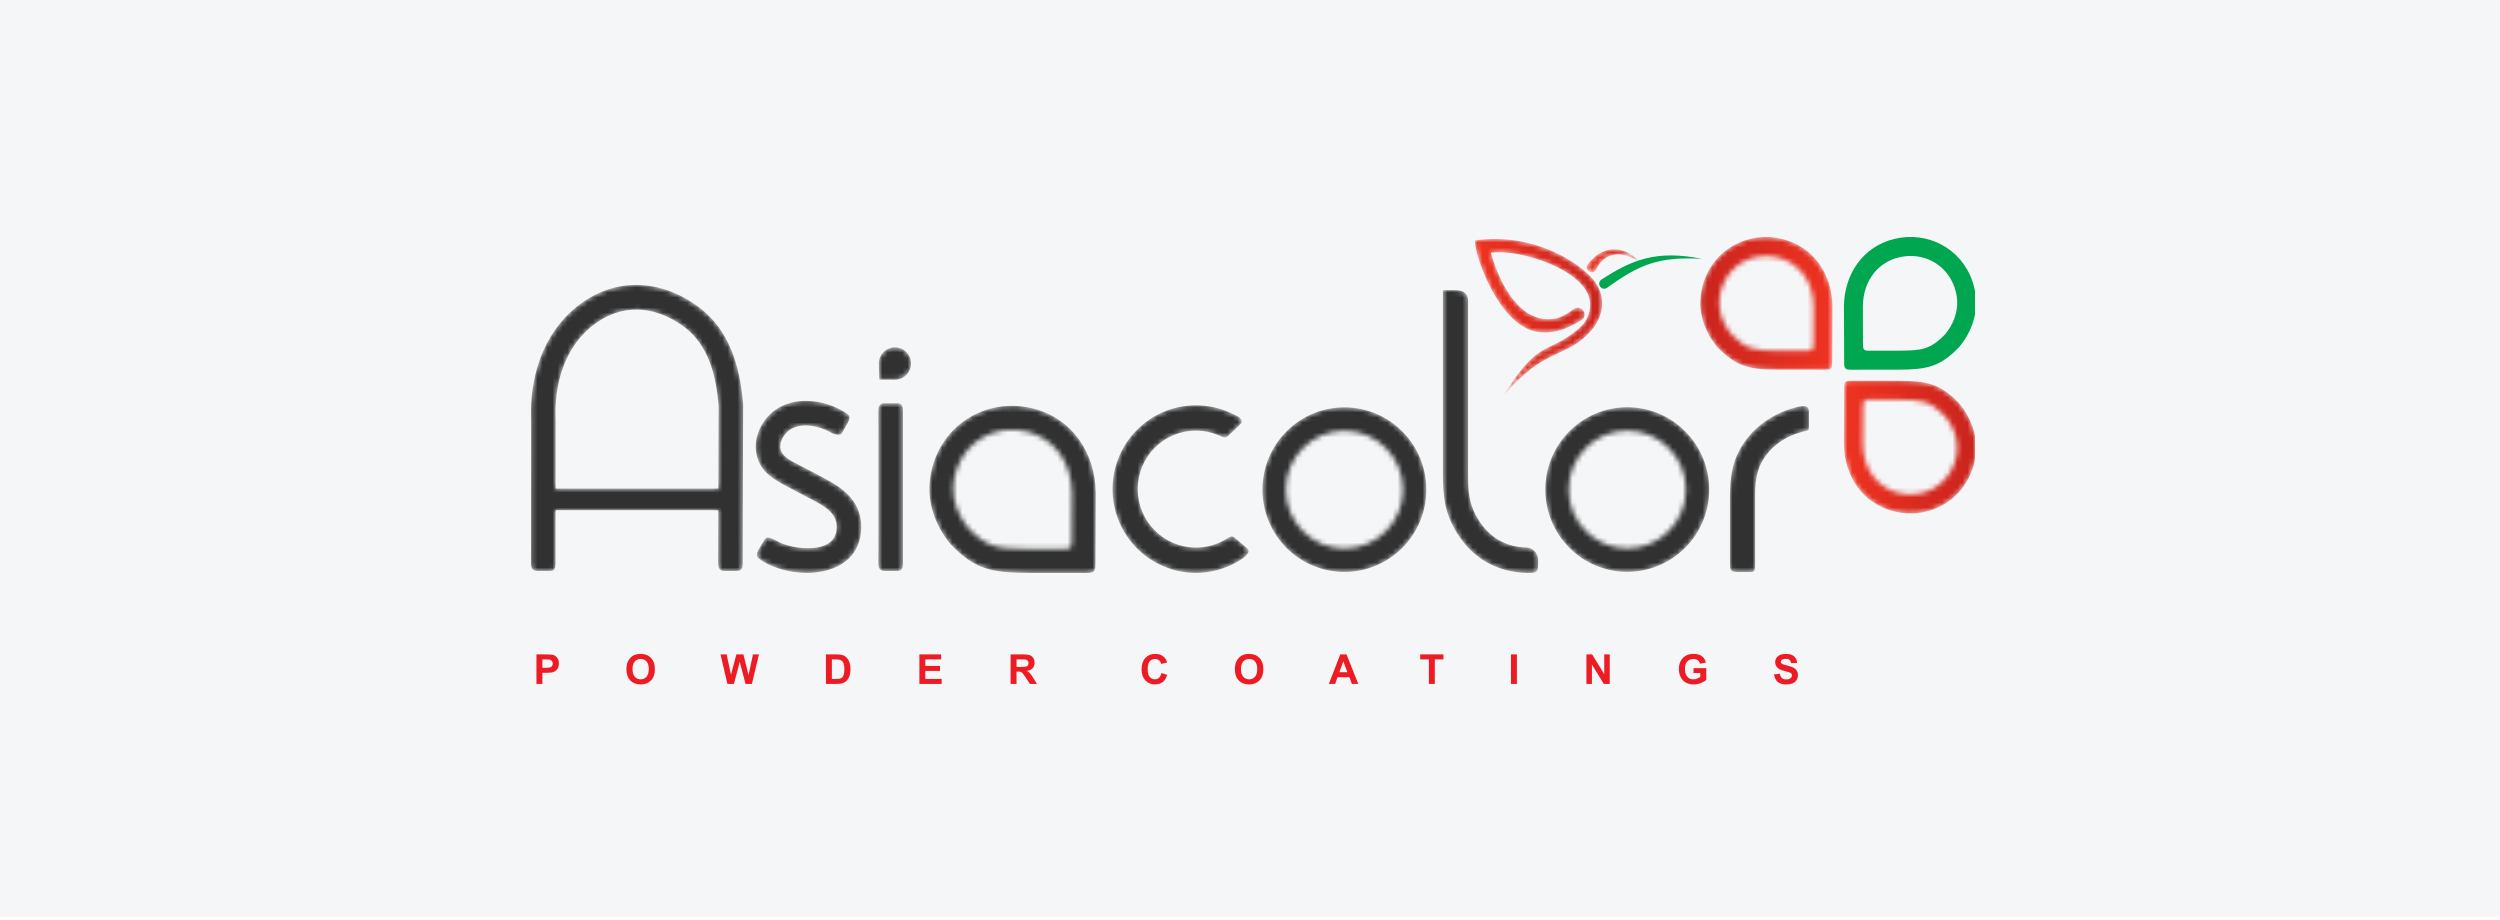 <svg xmlns="http://www.w3.org/2000/svg" width="500" height="184" viewBox="0 0 500 184" fill="none"><rect width="500" height="183.333" fill="#F4F6F8"></rect><g clip-path="url(#clip0_603_4)"><path fill-rule="evenodd" clip-rule="evenodd" d="M368.837 72.523L368.786 61.266V61.23C368.877 54.856 372.527 49.35 378.827 47.796C385.52 46.145 392.267 49.693 394.498 56.291C394.899 57.479 395.144 58.72 395.208 59.973C395.383 63.377 394.068 66.72 391.911 69.31L391.822 69.417L391.725 69.517C387.935 73.443 385.201 73.874 380.006 73.929L379.97 73.93L370.257 73.942C369.046 73.943 368.842 73.743 368.837 72.523ZM372.6 68.924L372.566 61.284C372.644 55.796 375.864 52.437 379.728 51.483C384.544 50.296 389.322 52.787 390.919 57.512C391.205 58.355 391.386 59.253 391.433 60.169C391.551 62.453 390.69 64.859 389.012 66.874C385.997 69.997 384.161 70.088 379.967 70.132L373.594 70.141C372.702 70.114 372.618 69.783 372.6 68.924Z" fill="#00A650"></path><mask id="mask0_603_4" style="mask-type:luminance" maskUnits="userSpaceOnUse" x="340" y="47" width="27" height="27"><path fill-rule="evenodd" clip-rule="evenodd" d="M366.447 72.523L366.499 61.266L366.498 61.23C366.407 54.856 362.757 49.35 356.458 47.796C349.765 46.145 343.017 49.693 340.786 56.291C340.385 57.479 340.14 58.72 340.077 59.973C339.901 63.377 341.216 66.72 343.373 69.31L343.462 69.417L343.559 69.517C347.349 73.443 350.084 73.874 355.278 73.929L355.313 73.93L365.027 73.942C366.24 73.943 366.443 73.743 366.447 72.523ZM362.684 68.924L362.719 61.284C362.64 55.796 359.422 52.437 355.556 51.483C350.74 50.296 345.963 52.787 344.366 57.512C344.081 58.355 343.899 59.253 343.851 60.169C343.734 62.453 344.596 64.859 346.272 66.874C349.287 69.997 351.125 70.088 355.319 70.132L361.69 70.141C362.583 70.114 362.667 69.783 362.684 68.924Z" fill="white"></path></mask><g mask="url(#mask0_603_4)"><path d="M366.447 72.523L366.499 61.266L366.498 61.23C366.407 54.856 362.757 49.35 356.458 47.796C349.765 46.145 343.017 49.693 340.786 56.291C340.385 57.479 340.14 58.72 340.077 59.973C339.901 63.377 341.216 66.72 343.373 69.31L343.462 69.417L343.559 69.517C347.349 73.443 350.084 73.874 355.278 73.929L355.313 73.93L365.027 73.942C366.24 73.943 366.443 73.743 366.447 72.523ZM362.684 68.924L362.719 61.284C362.64 55.796 359.422 52.437 355.556 51.483C350.74 50.296 345.963 52.787 344.366 57.512C344.081 58.355 343.899 59.253 343.851 60.169C343.734 62.453 344.596 64.859 346.272 66.874C349.287 69.997 351.125 70.088 355.319 70.132L361.69 70.141C362.583 70.114 362.667 69.783 362.684 68.924Z" fill="url(#paint0_linear_603_4)"></path></g><mask id="mask1_603_4" style="mask-type:luminance" maskUnits="userSpaceOnUse" x="368" y="76" width="28" height="27"><path fill-rule="evenodd" clip-rule="evenodd" d="M368.837 77.56L368.786 88.818V88.854C368.877 95.228 372.527 100.733 378.827 102.287C385.52 103.938 392.267 100.39 394.498 93.792C394.899 92.605 395.144 91.363 395.208 90.11C395.383 86.707 394.068 83.363 391.911 80.773L391.822 80.666L391.725 80.566C387.935 76.64 385.201 76.209 380.006 76.154L379.97 76.153L370.257 76.142C369.046 76.14 368.842 76.341 368.837 77.56ZM372.6 81.16L372.566 88.799C372.644 94.287 375.864 97.646 379.728 98.6C384.544 99.787 389.322 97.295 390.919 92.571C391.205 91.727 391.386 90.831 391.433 89.914C391.551 87.63 390.69 85.224 389.012 83.21C385.997 80.087 384.161 79.995 379.967 79.951L373.594 79.943C372.702 79.969 372.618 80.299 372.6 81.16Z" fill="white"></path></mask><g mask="url(#mask1_603_4)"><path d="M368.837 77.56L368.786 88.818V88.854C368.877 95.228 372.527 100.733 378.827 102.287C385.52 103.938 392.267 100.39 394.498 93.792C394.899 92.605 395.144 91.363 395.208 90.11C395.383 86.707 394.068 83.363 391.911 80.773L391.822 80.666L391.725 80.566C387.935 76.64 385.201 76.209 380.006 76.154L379.97 76.153L370.257 76.142C369.046 76.14 368.842 76.341 368.837 77.56ZM372.6 81.16L372.566 88.799C372.644 94.287 375.864 97.646 379.728 98.6C384.544 99.787 389.322 97.295 390.919 92.571C391.205 91.727 391.386 90.831 391.433 89.914C391.551 87.63 390.69 85.224 389.012 83.21C385.997 80.087 384.161 79.995 379.967 79.951L373.594 79.943C372.702 79.969 372.618 80.299 372.6 81.16Z" fill="url(#paint1_linear_603_4)"></path></g><mask id="mask2_603_4" style="mask-type:luminance" maskUnits="userSpaceOnUse" x="106" y="56" width="256" height="59"><path fill-rule="evenodd" clip-rule="evenodd" d="M219.095 112.796L219.158 98.625V98.58C219.043 90.557 214.449 83.627 206.52 81.671C198.095 79.593 189.602 84.059 186.794 92.364C186.289 93.858 185.981 95.421 185.9 96.998C185.681 101.283 187.335 105.491 190.051 108.751L190.163 108.885L190.284 109.011C195.055 113.953 198.497 114.497 205.035 114.566L205.079 114.566L217.307 114.581C218.832 114.583 219.088 114.33 219.095 112.796ZM247.489 112.353C244.958 113.815 242.106 114.575 239.187 114.575C229.977 114.575 222.508 107.071 222.508 97.819C222.508 88.567 229.977 81.063 239.187 81.063C241.418 81.063 243.623 81.507 245.678 82.381C247.591 83.194 249.13 83.959 247.939 84.974L245.755 87.063C245.064 87.733 244.884 87.541 243.715 87.044C242.28 86.434 240.744 86.126 239.187 86.126C232.759 86.126 227.547 91.362 227.547 97.819C227.547 104.277 232.759 109.512 239.187 109.512C241.224 109.512 243.21 108.985 244.977 107.964C245.978 107.386 246.352 106.986 247.019 107.603L249.432 109.669C250.268 110.36 249.166 111.385 247.489 112.353ZM268.877 81.467C277.926 81.467 285.264 88.839 285.264 97.93C285.264 107.021 277.926 114.393 268.877 114.393C259.829 114.393 252.491 107.021 252.491 97.93C252.491 88.839 259.829 81.467 268.877 81.467ZM268.877 86.15C275.351 86.15 280.603 91.425 280.603 97.93C280.603 104.435 275.351 109.71 268.877 109.71C262.402 109.71 257.152 104.435 257.152 97.93C257.152 91.425 262.402 86.15 268.877 86.15ZM325.453 81.447C334.501 81.447 341.84 88.819 341.84 97.909C341.84 107 334.501 114.372 325.453 114.372C316.405 114.372 309.066 107 309.066 97.909C309.066 88.819 316.405 81.447 325.453 81.447ZM325.453 86.13C331.928 86.13 337.178 91.405 337.178 97.909C337.178 104.414 331.928 109.689 325.453 109.689C318.979 109.689 313.728 104.414 313.728 97.909C313.728 91.405 318.979 86.13 325.453 86.13ZM293.615 60.186V94.596C293.615 98.264 293.716 100.797 295.716 103.993C297.931 107.532 301.213 109.425 305.412 109.512C305.966 109.523 307.544 110.008 307.633 112.05L307.613 113.102C307.603 114.497 307.288 114.616 305.318 114.575C299.417 114.451 294.568 111.67 291.45 106.689C288.895 102.607 288.576 99.279 288.576 94.596V58.029H290.94C291.563 58.023 293.615 58 293.615 60.186ZM106.221 84.156C105.848 75.621 108.497 66.841 115.332 61.359C122.828 55.345 131.985 55.73 139.601 61.302C145.92 65.924 148.039 73.347 148.618 80.846L148.625 80.945L148.54 109.689L148.539 110.601L148.538 112.836C148.537 114.058 147.924 114.183 147.493 114.188L144.694 114.186C144.091 114.137 143.602 113.721 143.628 112.738L143.628 112.168H143.622L143.63 109.771L143.631 107.253H143.637L143.653 102.035H111.116L111.109 110.601L111.108 112.836C111.107 114.058 110.494 114.183 110.062 114.188L107.265 114.186C106.661 114.137 106.171 113.721 106.198 112.738L106.199 110.597C106.206 101.783 106.214 92.97 106.221 84.156H106.221ZM180.581 109.689L180.58 110.601L180.579 112.836C180.578 114.058 179.965 114.183 179.534 114.188L176.736 114.186C176.131 114.137 175.642 113.721 175.669 112.738V112.168H175.663L175.671 109.771L175.672 107.253H175.678V87.583H175.672L175.671 85.065L175.663 82.668H175.669V82.098C175.642 81.115 176.131 80.699 176.736 80.65L179.534 80.648C179.965 80.653 180.578 80.778 180.579 82.001L180.58 84.235L180.581 85.147C180.588 93.334 180.588 101.502 180.581 109.689ZM178.988 69.46C180.77 69.46 182.215 70.911 182.215 72.701C182.215 74.387 180.933 75.772 179.295 75.928L179.294 75.93H179.269C179.175 75.938 179.082 75.942 178.988 75.942C177.944 75.942 176.897 75.93 175.853 75.93C175.853 74.85 175.762 73.768 175.762 72.701C175.762 70.911 177.207 69.46 178.988 69.46ZM166.074 86.455C163.429 84.929 158.859 84.147 156.832 87.097C156.333 87.824 155.952 88.73 156.074 89.63C156.315 91.415 158.465 92.281 159.864 93.017L164.705 95.567C166.941 96.745 169.19 98.091 170.668 100.21C171.917 102.001 172.39 104.038 172.22 106.207C171.476 115.744 158.995 116.131 152.662 112.322C151.443 111.468 151.052 111.341 151.634 110.069L152.911 107.926C153.311 107.188 154.089 107.536 155.184 108.089C156.716 109.011 158.913 109.5 160.678 109.608C163.47 109.779 167.058 109.243 167.325 105.821C167.574 102.629 164.879 101.229 162.425 99.936L157.584 97.386C154.471 95.747 151.73 94.16 151.208 90.292C150.92 88.158 151.588 86.045 152.791 84.295C156.361 79.099 163.555 79.314 168.518 82.176C170.225 83.16 170.101 83.388 169.542 84.596L168.35 86.681C168.123 87.026 167.248 87.132 166.074 86.455ZM345.985 111.871V99.828C345.985 95.477 346.357 92.021 348.941 88.349C351.387 84.872 355.082 82.54 359.154 81.477C361.114 80.966 361.768 81.19 361.799 82.339L361.794 85.244C361.756 86.216 361.723 86.038 360.422 86.378C357.506 87.139 354.81 88.777 353.056 91.271C351.143 93.99 351.025 96.607 351.025 99.828V112.548C351.025 113.893 351.101 114.457 350.067 114.402H347.529C346.038 114.443 345.983 113.863 345.985 112.742V111.871ZM143.665 97.704L143.715 81.13C143.247 75.215 141.736 68.967 136.711 65.29C130.886 61.029 124.155 60.594 118.396 65.214C112.792 69.709 110.813 77.036 111.129 83.989L111.131 84.046V84.103L111.12 97.704H143.665ZM214.358 108.264L214.401 98.649C214.303 91.741 210.25 87.513 205.385 86.313C199.323 84.817 193.309 87.954 191.299 93.901C190.94 94.963 190.711 96.092 190.652 97.245C190.504 100.12 191.589 103.15 193.699 105.684C197.495 109.615 199.807 109.731 205.085 109.787L213.106 109.796C214.229 109.763 214.335 109.347 214.358 108.264Z" fill="white"></path></mask><g mask="url(#mask2_603_4)"><path d="M219.095 112.796L219.158 98.625V98.58C219.043 90.557 214.449 83.627 206.52 81.671C198.095 79.593 189.602 84.059 186.794 92.364C186.289 93.858 185.981 95.421 185.9 96.998C185.681 101.283 187.335 105.491 190.051 108.751L190.163 108.885L190.284 109.011C195.055 113.953 198.497 114.497 205.035 114.566L205.079 114.566L217.307 114.581C218.832 114.583 219.088 114.33 219.095 112.796ZM247.489 112.353C244.958 113.815 242.106 114.575 239.187 114.575C229.977 114.575 222.508 107.071 222.508 97.819C222.508 88.567 229.977 81.063 239.187 81.063C241.418 81.063 243.623 81.507 245.678 82.381C247.591 83.194 249.13 83.959 247.939 84.974L245.755 87.063C245.064 87.733 244.884 87.541 243.715 87.044C242.28 86.434 240.744 86.126 239.187 86.126C232.759 86.126 227.547 91.362 227.547 97.819C227.547 104.277 232.759 109.512 239.187 109.512C241.224 109.512 243.21 108.985 244.977 107.964C245.978 107.386 246.352 106.986 247.019 107.603L249.432 109.669C250.268 110.36 249.166 111.385 247.489 112.353ZM268.877 81.467C277.926 81.467 285.264 88.839 285.264 97.93C285.264 107.021 277.926 114.393 268.877 114.393C259.829 114.393 252.491 107.021 252.491 97.93C252.491 88.839 259.829 81.467 268.877 81.467ZM268.877 86.15C275.351 86.15 280.603 91.425 280.603 97.93C280.603 104.435 275.351 109.71 268.877 109.71C262.402 109.71 257.152 104.435 257.152 97.93C257.152 91.425 262.402 86.15 268.877 86.15ZM325.453 81.447C334.501 81.447 341.84 88.819 341.84 97.909C341.84 107 334.501 114.372 325.453 114.372C316.405 114.372 309.066 107 309.066 97.909C309.066 88.819 316.405 81.447 325.453 81.447ZM325.453 86.13C331.928 86.13 337.178 91.405 337.178 97.909C337.178 104.414 331.928 109.689 325.453 109.689C318.979 109.689 313.728 104.414 313.728 97.909C313.728 91.405 318.979 86.13 325.453 86.13ZM293.615 60.186V94.596C293.615 98.264 293.716 100.797 295.716 103.993C297.931 107.532 301.213 109.425 305.412 109.512C305.966 109.523 307.544 110.008 307.633 112.05L307.613 113.102C307.603 114.497 307.288 114.616 305.318 114.575C299.417 114.451 294.568 111.67 291.45 106.689C288.895 102.607 288.576 99.279 288.576 94.596V58.029H290.94C291.563 58.023 293.615 58 293.615 60.186ZM106.221 84.156C105.848 75.621 108.497 66.841 115.332 61.359C122.828 55.345 131.985 55.73 139.601 61.302C145.92 65.924 148.039 73.347 148.618 80.846L148.625 80.945L148.54 109.689L148.539 110.601L148.538 112.836C148.537 114.058 147.924 114.183 147.493 114.188L144.694 114.186C144.091 114.137 143.602 113.721 143.628 112.738L143.628 112.168H143.622L143.63 109.771L143.631 107.253H143.637L143.653 102.035H111.116L111.109 110.601L111.108 112.836C111.107 114.058 110.494 114.183 110.062 114.188L107.265 114.186C106.661 114.137 106.171 113.721 106.198 112.738L106.199 110.597C106.206 101.783 106.214 92.97 106.221 84.156H106.221ZM180.581 109.689L180.58 110.601L180.579 112.836C180.578 114.058 179.965 114.183 179.534 114.188L176.736 114.186C176.131 114.137 175.642 113.721 175.669 112.738V112.168H175.663L175.671 109.771L175.672 107.253H175.678V87.583H175.672L175.671 85.065L175.663 82.668H175.669V82.098C175.642 81.115 176.131 80.699 176.736 80.65L179.534 80.648C179.965 80.653 180.578 80.778 180.579 82.001L180.58 84.235L180.581 85.147C180.588 93.334 180.588 101.502 180.581 109.689ZM178.988 69.46C180.77 69.46 182.215 70.911 182.215 72.701C182.215 74.387 180.933 75.772 179.295 75.928L179.294 75.93H179.269C179.175 75.938 179.082 75.942 178.988 75.942C177.944 75.942 176.897 75.93 175.853 75.93C175.853 74.85 175.762 73.768 175.762 72.701C175.762 70.911 177.207 69.46 178.988 69.46ZM166.074 86.455C163.429 84.929 158.859 84.147 156.832 87.097C156.333 87.824 155.952 88.73 156.074 89.63C156.315 91.415 158.465 92.281 159.864 93.017L164.705 95.567C166.941 96.745 169.19 98.091 170.668 100.21C171.917 102.001 172.39 104.038 172.22 106.207C171.476 115.744 158.995 116.131 152.662 112.322C151.443 111.468 151.052 111.341 151.634 110.069L152.911 107.926C153.311 107.188 154.089 107.536 155.184 108.089C156.716 109.011 158.913 109.5 160.678 109.608C163.47 109.779 167.058 109.243 167.325 105.821C167.574 102.629 164.879 101.229 162.425 99.936L157.584 97.386C154.471 95.747 151.73 94.16 151.208 90.292C150.92 88.158 151.588 86.045 152.791 84.295C156.361 79.099 163.555 79.314 168.518 82.176C170.225 83.16 170.101 83.388 169.542 84.596L168.35 86.681C168.123 87.026 167.248 87.132 166.074 86.455ZM345.985 111.871V99.828C345.985 95.477 346.357 92.021 348.941 88.349C351.387 84.872 355.082 82.54 359.154 81.477C361.114 80.966 361.768 81.19 361.799 82.339L361.794 85.244C361.756 86.216 361.723 86.038 360.422 86.378C357.506 87.139 354.81 88.777 353.056 91.271C351.143 93.99 351.025 96.607 351.025 99.828V112.548C351.025 113.893 351.101 114.457 350.067 114.402H347.529C346.038 114.443 345.983 113.863 345.985 112.742V111.871ZM143.665 97.704L143.715 81.13C143.247 75.215 141.736 68.967 136.711 65.29C130.886 61.029 124.155 60.594 118.396 65.214C112.792 69.709 110.813 77.036 111.129 83.989L111.131 84.046V84.103L111.12 97.704H143.665ZM214.358 108.264L214.401 98.649C214.303 91.741 210.25 87.513 205.385 86.313C199.323 84.817 193.309 87.954 191.299 93.901C190.94 94.963 190.711 96.092 190.652 97.245C190.504 100.12 191.589 103.15 193.699 105.684C197.495 109.615 199.807 109.731 205.085 109.787L213.106 109.796C214.229 109.763 214.335 109.347 214.358 108.264Z" fill="#313131"></path></g><mask id="mask3_603_4" style="mask-type:luminance" maskUnits="userSpaceOnUse" x="294" y="47" width="27" height="33"><path fill-rule="evenodd" clip-rule="evenodd" d="M316.425 63.9C313.039 66.18 309.982 66.852 307.282 66.344C299.632 64.904 294.854 50.904 294.981 48.08C306.469 46.444 315.544 52.283 318.618 55.883C321.03 58.705 321.154 62.673 318.305 66.027C313.4 71.799 308.81 69.26 300.505 79.424C307.984 67.293 309.334 71.228 315.838 65.651C317.009 64.648 317.838 63.344 318.017 61.394C318.68 54.154 303.46 49.595 298.176 50.576C300.014 57.059 304.222 65.023 311.137 63.696C312.302 63.473 313.465 62.756 314.709 61.857C315.271 61.381 316.109 61.453 316.584 62.017C317.058 62.58 316.987 63.424 316.425 63.9Z" fill="white"></path></mask><g mask="url(#mask3_603_4)"><path d="M316.425 63.9C313.039 66.18 309.982 66.852 307.282 66.344C299.632 64.904 294.854 50.904 294.981 48.08C306.469 46.444 315.544 52.283 318.618 55.883C321.03 58.705 321.154 62.673 318.305 66.027C313.4 71.799 308.81 69.26 300.505 79.424C307.984 67.293 309.334 71.228 315.838 65.651C317.009 64.648 317.838 63.344 318.017 61.394C318.68 54.154 303.46 49.595 298.176 50.576C300.014 57.059 304.222 65.023 311.137 63.696C312.302 63.473 313.465 62.756 314.709 61.857C315.271 61.381 316.109 61.453 316.584 62.017C317.058 62.58 316.987 63.424 316.425 63.9Z" fill="url(#paint2_linear_603_4)"></path></g><mask id="mask4_603_4" style="mask-type:luminance" maskUnits="userSpaceOnUse" x="317" y="49" width="12" height="6"><path fill-rule="evenodd" clip-rule="evenodd" d="M317.415 53.071C320.402 48.775 325.185 48.89 328.446 52.903C325.414 50.231 321.135 49.873 319.276 53.795C319.077 54.311 318.499 54.567 317.985 54.368C317.471 54.168 317.216 53.587 317.415 53.071Z" fill="white"></path></mask><g mask="url(#mask4_603_4)"><path d="M317.415 53.071C320.402 48.775 325.185 48.89 328.446 52.903C325.414 50.231 321.135 49.873 319.276 53.795C319.077 54.311 318.499 54.567 317.985 54.368C317.471 54.168 317.216 53.587 317.415 53.071Z" fill="url(#paint3_linear_603_4)"></path></g><path fill-rule="evenodd" clip-rule="evenodd" d="M321.318 57.626C327.883 52.867 331.748 51.285 340.406 51.769C331.233 49.925 326.358 51.993 320.364 55.866C319.88 56.132 319.702 56.74 319.966 57.226C320.229 57.711 320.835 57.891 321.318 57.626Z" fill="#00A650"></path><path d="M107.289 136.781V130.886H109.189C109.909 130.886 110.377 130.915 110.596 130.974C110.932 131.063 111.213 131.255 111.44 131.552C111.667 131.848 111.78 132.231 111.78 132.7C111.78 133.063 111.714 133.366 111.585 133.613C111.453 133.86 111.288 134.053 111.087 134.195C110.887 134.335 110.682 134.428 110.474 134.473C110.191 134.529 109.783 134.558 109.248 134.558H108.478V136.781H107.289ZM108.477 131.883V133.562H109.123C109.589 133.562 109.899 133.53 110.056 133.469C110.213 133.407 110.336 133.311 110.425 133.178C110.514 133.046 110.559 132.894 110.559 132.718C110.559 132.503 110.496 132.326 110.372 132.186C110.246 132.046 110.089 131.958 109.897 131.922C109.756 131.896 109.473 131.883 109.047 131.883H108.477ZM125.283 133.87C125.283 133.269 125.374 132.763 125.553 132.355C125.685 132.054 125.87 131.78 126.098 131.545C126.329 131.306 126.582 131.129 126.857 131.013C127.223 130.858 127.645 130.779 128.123 130.779C128.989 130.779 129.68 131.05 130.2 131.589C130.719 132.129 130.979 132.88 130.979 133.842C130.979 134.796 130.72 135.542 130.206 136.08C129.691 136.619 129.001 136.888 128.139 136.888C127.266 136.888 126.571 136.621 126.056 136.084C125.541 135.549 125.283 134.811 125.283 133.87ZM126.504 133.83C126.504 134.498 126.659 135.004 126.966 135.35C127.273 135.694 127.664 135.867 128.136 135.867C128.61 135.867 128.998 135.696 129.303 135.354C129.606 135.011 129.758 134.498 129.758 133.813C129.758 133.137 129.61 132.632 129.314 132.299C129.019 131.966 128.627 131.8 128.136 131.8C127.648 131.8 127.253 131.969 126.954 132.305C126.655 132.643 126.504 133.151 126.504 133.83ZM145.483 136.781L144.104 130.886H145.325L146.198 134.936L147.268 130.886H148.681L149.705 135.004L150.598 130.886H151.791L150.377 136.781H149.108L147.951 132.374L146.786 136.781H145.483ZM165.186 130.886H167.347C167.834 130.886 168.206 130.923 168.462 130.999C168.804 131.1 169.099 131.282 169.343 131.542C169.589 131.802 169.775 132.12 169.903 132.497C170.031 132.873 170.095 133.338 170.095 133.89C170.095 134.376 170.035 134.793 169.915 135.144C169.769 135.574 169.559 135.921 169.288 136.186C169.083 136.387 168.805 136.544 168.457 136.656C168.196 136.74 167.848 136.781 167.411 136.781H165.186V130.886ZM166.374 131.883V135.785H167.255C167.584 135.785 167.822 135.765 167.968 135.729C168.161 135.681 168.319 135.598 168.445 135.483C168.572 135.368 168.674 135.178 168.754 134.915C168.834 134.651 168.874 134.29 168.874 133.835C168.874 133.379 168.834 133.031 168.754 132.787C168.674 132.543 168.562 132.353 168.419 132.216C168.275 132.08 168.094 131.987 167.873 131.939C167.709 131.902 167.385 131.883 166.904 131.883H166.374ZM183.878 136.781V130.886H188.221V131.883H185.066V133.192H188V134.188H185.066V135.785H188.336V136.781H183.878ZM202.118 136.781V130.886H204.613C205.24 130.886 205.697 130.94 205.981 131.045C206.266 131.151 206.493 131.339 206.663 131.61C206.834 131.881 206.92 132.19 206.92 132.538C206.92 132.982 206.792 133.347 206.534 133.635C206.276 133.923 205.89 134.104 205.377 134.18C205.633 134.329 205.842 134.494 206.008 134.674C206.174 134.854 206.398 135.173 206.68 135.631L207.396 136.781H205.979L205.13 135.494C204.825 135.037 204.616 134.749 204.502 134.63C204.391 134.512 204.272 134.429 204.146 134.386C204.019 134.342 203.82 134.319 203.547 134.319H203.306V136.781H202.118ZM203.306 133.381H204.184C204.751 133.381 205.105 133.356 205.247 133.308C205.388 133.26 205.501 133.177 205.579 133.058C205.659 132.94 205.7 132.792 205.7 132.615C205.7 132.416 205.646 132.257 205.541 132.134C205.435 132.011 205.287 131.934 205.096 131.903C204.999 131.889 204.711 131.883 204.231 131.883H203.306V133.381ZM232.282 134.608L233.43 134.962C233.254 135.611 232.96 136.093 232.55 136.408C232.14 136.722 231.621 136.88 230.991 136.88C230.212 136.88 229.571 136.612 229.068 136.077C228.567 135.542 228.316 134.811 228.316 133.882C228.316 132.9 228.569 132.138 229.072 131.594C229.577 131.051 230.241 130.779 231.063 130.779C231.781 130.779 232.365 130.993 232.812 131.42C233.079 131.673 233.28 132.035 233.414 132.508L232.241 132.788C232.172 132.484 232.027 132.242 231.807 132.065C231.586 131.888 231.318 131.8 231.004 131.8C230.568 131.8 230.215 131.957 229.944 132.271C229.672 132.584 229.537 133.091 229.537 133.794C229.537 134.538 229.67 135.069 229.937 135.384C230.204 135.701 230.552 135.859 230.98 135.859C231.295 135.859 231.566 135.759 231.793 135.557C232.02 135.355 232.184 135.04 232.282 134.608ZM246.975 133.87C246.975 133.269 247.065 132.763 247.244 132.355C247.376 132.054 247.56 131.783 247.791 131.545C248.021 131.306 248.274 131.129 248.549 131.013C248.914 130.858 249.336 130.779 249.815 130.779C250.681 130.779 251.372 131.05 251.892 131.589C252.411 132.129 252.671 132.88 252.671 133.842C252.671 134.796 252.412 135.542 251.897 136.08C251.383 136.619 250.693 136.888 249.831 136.888C248.958 136.888 248.263 136.621 247.749 136.084C247.234 135.549 246.975 134.811 246.975 133.87ZM248.196 133.83C248.196 134.498 248.351 135.004 248.658 135.35C248.965 135.694 249.355 135.867 249.828 135.867C250.302 135.867 250.691 135.696 250.995 135.354C251.298 135.011 251.45 134.498 251.45 133.813C251.45 133.137 251.302 132.632 251.006 132.299C250.711 131.966 250.319 131.8 249.828 131.8C249.34 131.8 248.945 131.969 248.645 132.305C248.347 132.643 248.196 133.151 248.196 133.83ZM271.655 136.781H270.376L269.869 135.439H267.516L267.028 136.781H265.771L268.049 130.886H269.305L271.655 136.781ZM269.484 134.443L268.668 132.261L267.876 134.443H269.484ZM285.773 136.781V131.883H284.036V130.886H288.691V131.883H286.962V136.781H285.773ZM302.193 136.781V130.886H303.38V136.781H302.193ZM317.285 136.781V130.886H318.434L320.849 134.837V130.886H321.947V136.781H320.761L318.382 132.906V136.781H317.285ZM338.705 134.616V133.62H341.254V135.972C341.007 136.215 340.648 136.427 340.176 136.612C339.706 136.796 339.229 136.888 338.746 136.888C338.133 136.888 337.599 136.759 337.143 136.5C336.688 136.241 336.345 135.869 336.116 135.387C335.886 134.905 335.771 134.38 335.771 133.813C335.771 133.198 335.9 132.652 336.155 132.173C336.412 131.696 336.787 131.328 337.28 131.073C337.657 130.877 338.124 130.779 338.683 130.779C339.411 130.779 339.981 130.933 340.391 131.24C340.799 131.549 341.063 131.973 341.181 132.517L340 132.739C339.918 132.449 339.762 132.22 339.535 132.051C339.308 131.884 339.024 131.8 338.682 131.8C338.166 131.8 337.754 131.965 337.45 132.295C337.146 132.626 336.993 133.116 336.993 133.765C336.993 134.466 337.147 134.992 337.456 135.342C337.766 135.692 338.17 135.867 338.671 135.867C338.918 135.867 339.167 135.818 339.416 135.72C339.665 135.623 339.879 135.504 340.057 135.364V134.616H338.705ZM354.813 134.871L355.968 134.756C356.038 135.144 356.178 135.428 356.39 135.611C356.601 135.793 356.886 135.884 357.246 135.884C357.625 135.884 357.912 135.803 358.105 135.641C358.297 135.479 358.395 135.29 358.395 135.073C358.395 134.933 358.353 134.815 358.273 134.716C358.193 134.619 358.05 134.534 357.848 134.462C357.71 134.413 357.396 134.328 356.905 134.204C356.272 134.045 355.828 133.85 355.572 133.618C355.213 133.293 355.034 132.896 355.034 132.429C355.034 132.128 355.12 131.845 355.287 131.583C355.456 131.322 355.7 131.122 356.018 130.985C356.336 130.848 356.719 130.779 357.17 130.779C357.903 130.779 358.456 130.942 358.826 131.27C359.198 131.599 359.392 132.035 359.41 132.582L358.222 132.623C358.172 132.319 358.064 132.1 357.899 131.967C357.733 131.835 357.485 131.767 357.154 131.767C356.813 131.767 356.546 131.839 356.352 131.981C356.228 132.073 356.166 132.195 356.166 132.349C356.166 132.489 356.224 132.608 356.342 132.707C356.491 132.835 356.853 132.967 357.427 133.104C358.002 133.24 358.427 133.382 358.702 133.528C358.978 133.675 359.194 133.874 359.349 134.127C359.505 134.381 359.582 134.694 359.582 135.066C359.582 135.403 359.49 135.72 359.303 136.016C359.116 136.31 358.852 136.53 358.51 136.673C358.169 136.817 357.743 136.888 357.234 136.888C356.492 136.888 355.923 136.716 355.525 136.372C355.127 136.029 354.891 135.528 354.813 134.871Z" fill="#ED1C24"></path></g><defs><linearGradient id="paint0_linear_603_4" x1="366.498" y1="60.668" x2="340.061" y2="60.668" gradientUnits="userSpaceOnUse"><stop stop-color="#EF3321"></stop><stop offset="1" stop-color="#C9241D"></stop></linearGradient><linearGradient id="paint1_linear_603_4" x1="368.786" y1="89.415" x2="395.223" y2="89.415" gradientUnits="userSpaceOnUse"><stop stop-color="#EF3321"></stop><stop offset="1" stop-color="#C9241D"></stop></linearGradient><linearGradient id="paint2_linear_603_4" x1="294.451" y1="63.285" x2="320.435" y2="63.285" gradientUnits="userSpaceOnUse"><stop stop-color="#EF3321"></stop><stop offset="1" stop-color="#C9241D"></stop></linearGradient><linearGradient id="paint3_linear_603_4" x1="317.347" y1="52.154" x2="328.446" y2="52.154" gradientUnits="userSpaceOnUse"><stop stop-color="#EF3321"></stop><stop offset="1" stop-color="#C9241D"></stop></linearGradient><clipPath id="clip0_603_4"><rect width="290" height="90" fill="white" transform="translate(105 47)"></rect></clipPath></defs></svg>